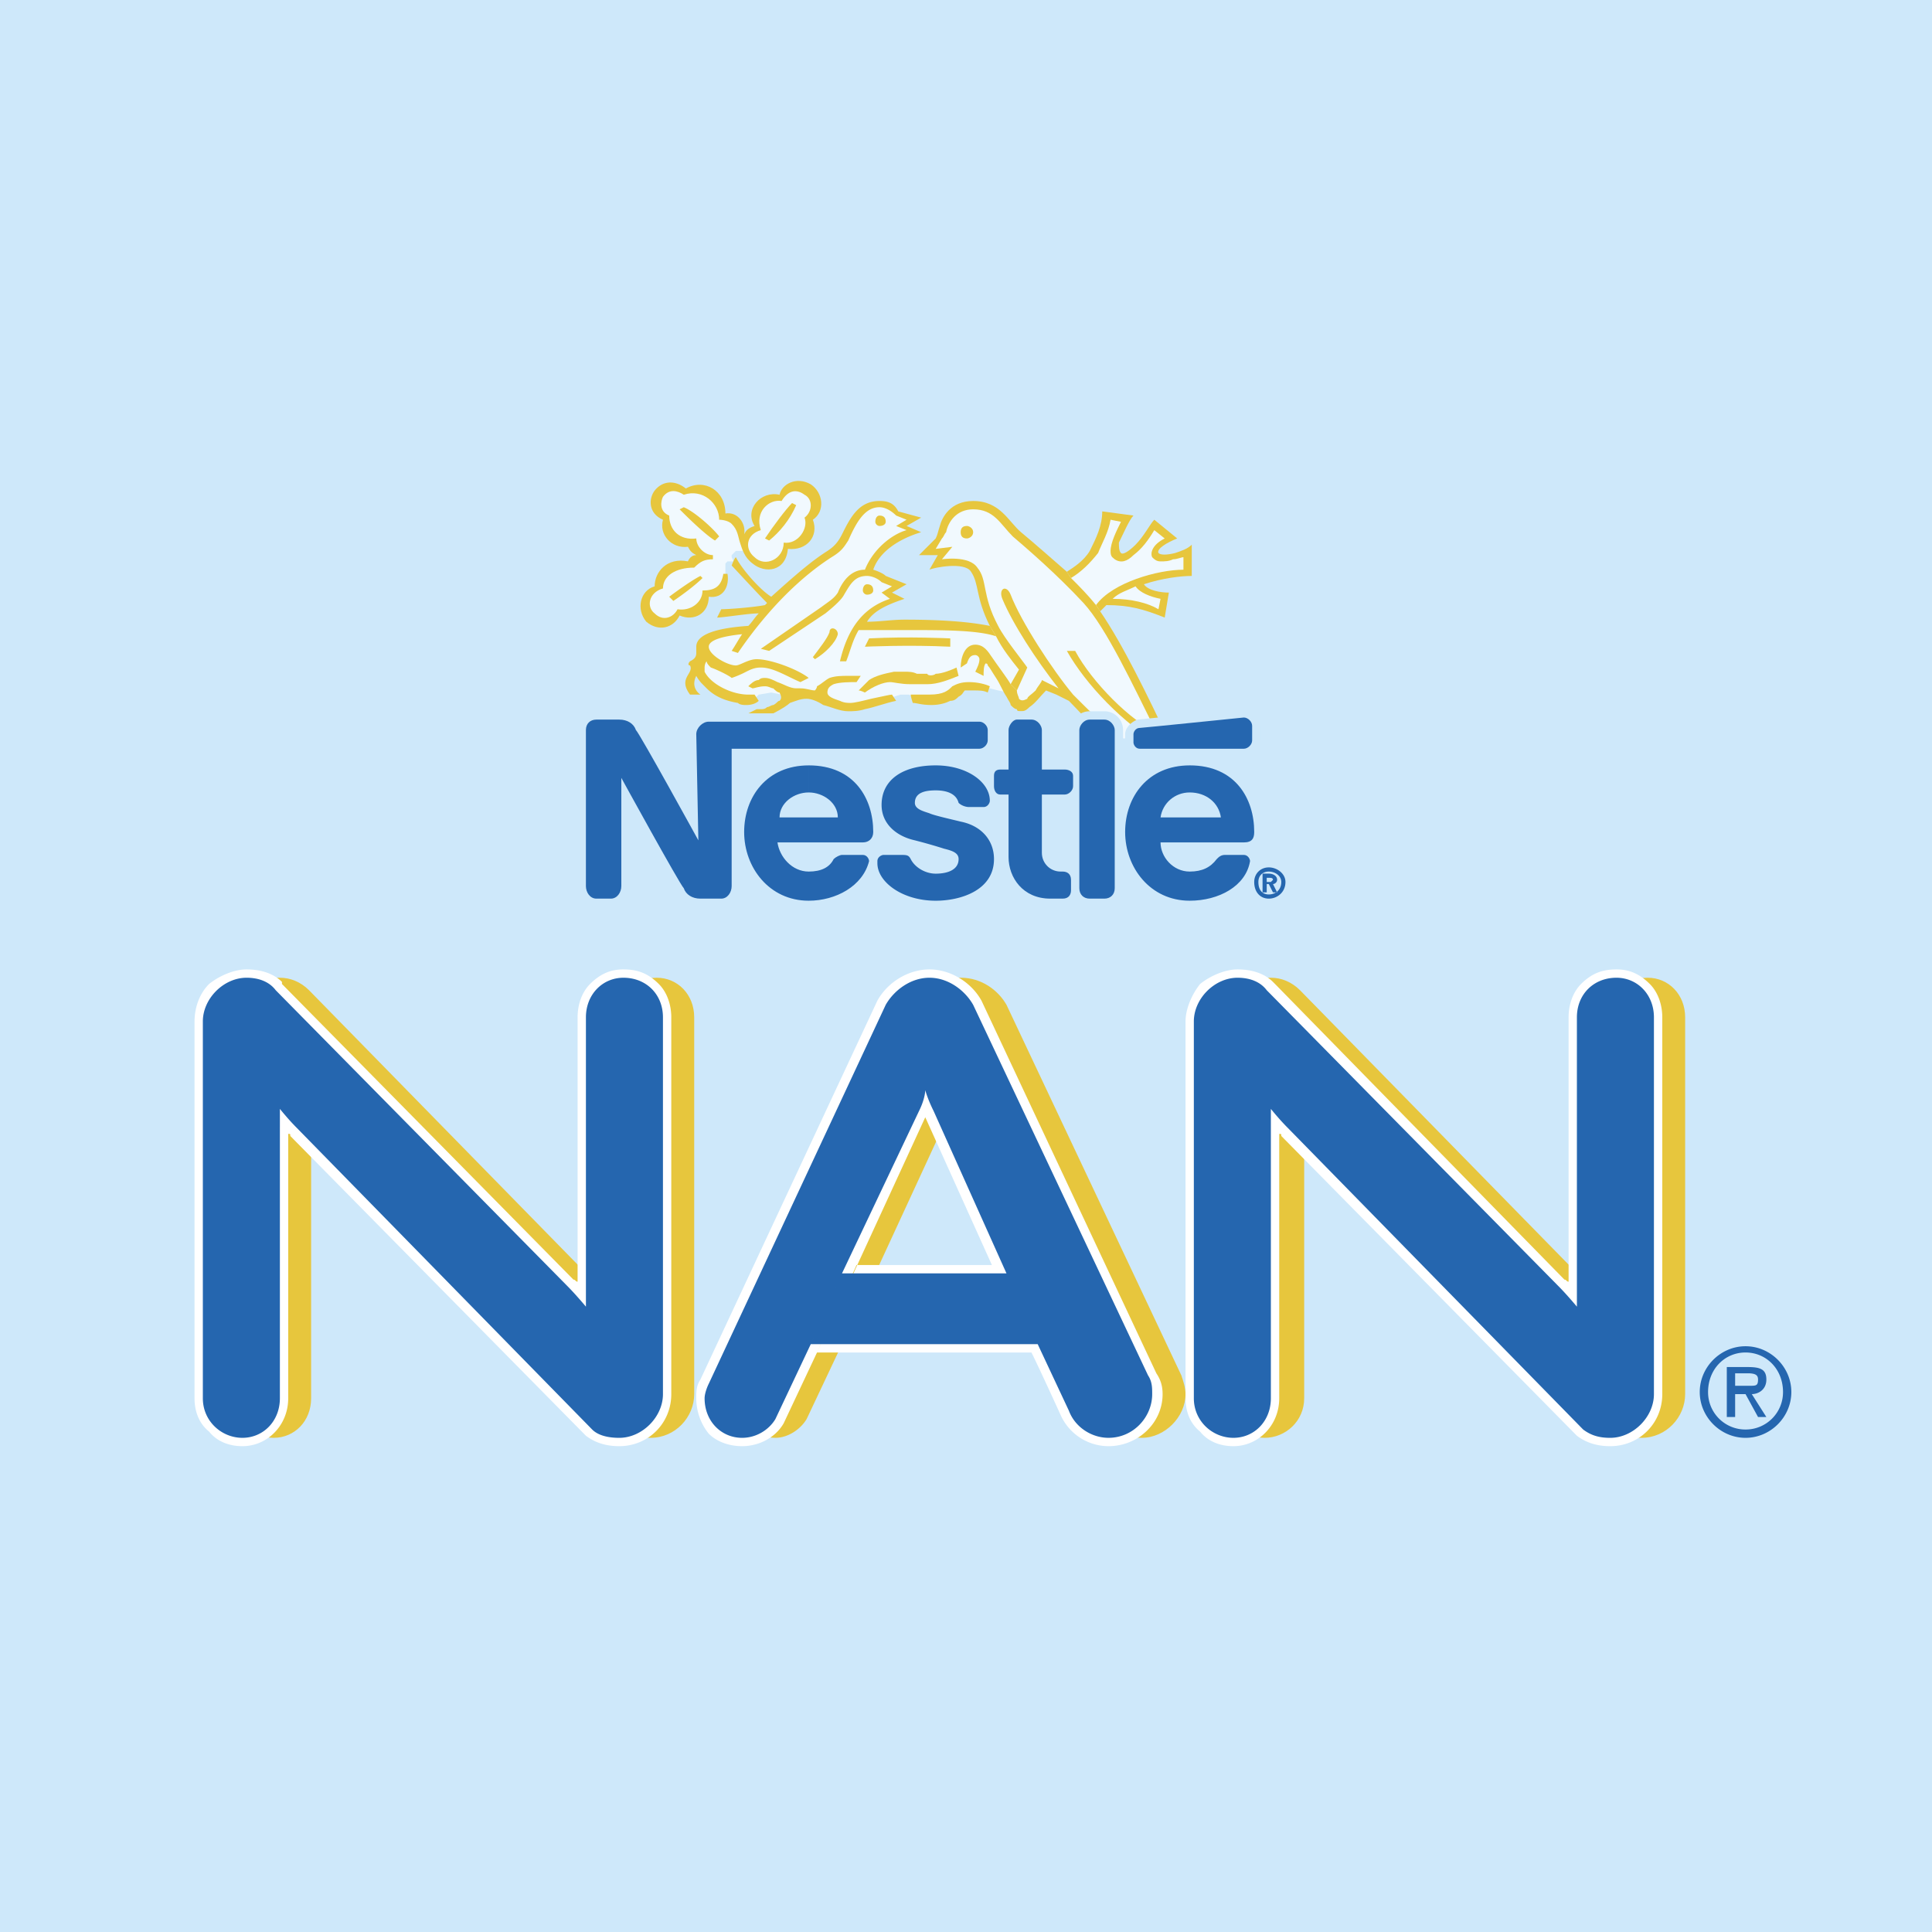 <svg xmlns="http://www.w3.org/2000/svg" width="2500" height="2500" viewBox="0 0 192.756 192.756"><g fill-rule="evenodd" clip-rule="evenodd"><path fill="#cee8fa" d="M0 0h192.756v192.756H0V0z"/><path d="M130.119 112.504s0-1.037-.209-1.869l1.871 1.869 29.494 30.119c.623.623 1.662.83 2.492.83 2.492 0 4.361-2.076 4.361-4.361v-37.596c0-2.285-1.66-3.947-3.738-3.947-2.076 0-3.738 1.662-3.738 3.947V130.367s-1.039-1.246-2.078-2.076l-28.871-29.496c-.83-.83-1.869-1.246-2.908-1.246-2.492 0-4.361 2.078-4.361 4.363v37.596c0 2.285 1.662 3.945 3.738 3.945 2.078 0 3.947-1.66 3.947-3.945v-27.004zM31.041 112.504v-1.869l1.87 1.869 29.495 30.119c.623.623 1.454.83 2.493.83 2.493 0 4.362-2.076 4.362-4.361v-37.596c0-2.285-1.661-3.947-3.739-3.947-2.077 0-3.947 1.662-3.947 3.947v26.795s0 .83.208 2.076c0 0-1.039-1.246-2.077-2.076L30.833 98.795c-.831-.83-1.869-1.246-2.907-1.246-2.493 0-4.362 2.078-4.362 4.363v37.596c0 2.285 1.661 3.945 3.739 3.945 2.077 0 3.738-1.66 3.738-3.945v-27.004zM84.007 134.107h22.64l3.324 6.646c.623 1.662 2.076 2.699 3.947 2.699 2.285 0 4.361-2.076 4.361-4.361 0-.623-.207-1.246-.416-1.869l-17.447-36.973c-.83-1.455-2.492-2.701-4.569-2.701-1.87 0-3.532 1.246-4.362 2.701L73.83 138.052c-.208.416-.416 1.039-.416 1.455 0 2.285 1.87 3.945 3.946 3.945 1.246 0 2.493-.83 3.116-1.869l3.531-7.476 3.323-7.062 7.478-16.201c.624-1.246.831-2.078.831-2.078s0 .832.623 2.078l7.27 16.201H87.33l-3.323 7.062z" fill="#e7c63d"/><path d="M164.6 98.172c-1.039-1.037-2.078-1.453-3.324-1.453-1.453 0-2.492.416-3.531 1.453-.83.832-1.246 2.078-1.246 3.324v26.379c-.207 0-.207-.207-.416-.207l-28.871-29.496-.207-.207c-.832-.83-2.078-1.246-3.531-1.246-1.248 0-2.701.623-3.74 1.453-.83 1.039-1.453 2.494-1.453 3.74v37.596c0 1.246.416 2.492 1.453 3.322.832 1.039 2.078 1.455 3.324 1.455 2.492 0 4.57-2.078 4.57-4.777v-26.381c.207 0 .207 0 .207.209l29.494 29.91c.832.623 1.871 1.039 3.324 1.039 2.908 0 5.193-2.285 5.193-5.193v-37.596c0-1.246-.416-2.492-1.246-3.324zM81.514 134.938l10.801-23.471 6.648 14.746H85.461l-3.947 8.725h21.394c.832 1.662 2.908 6.23 2.908 6.23a5.246 5.246 0 0 0 4.777 3.117c2.908 0 5.4-2.285 5.4-5.193 0-.832-.207-1.455-.623-2.078l-17.447-37.18c-1.04-1.869-3.116-3.115-5.193-3.115-2.077 0-4.154 1.246-5.193 3.115l-17.656 37.803c-.415.623-.415 1.248-.415 1.871a5.64 5.64 0 0 0 1.246 3.531c.831.83 2.077 1.246 3.323 1.246 1.662 0 3.323-.832 4.154-2.285l3.325-7.062zM62.197 96.719c-1.247 0-2.285.416-3.324 1.453-.831.832-1.246 2.078-1.246 3.324v26.379c-.208 0-.208-.207-.415-.207l-29.08-29.496v-.207c-.83-.83-2.076-1.246-3.531-1.246-1.247 0-2.7.623-3.739 1.453-1.039 1.039-1.454 2.494-1.454 3.74v37.596c0 1.246.416 2.492 1.454 3.322.831 1.039 2.077 1.455 3.324 1.455 2.493 0 4.569-2.078 4.569-4.777v-26.381c.208 0 .208 0 .208.209l29.495 29.91c.831.623 1.869 1.039 3.323 1.039 2.908 0 5.193-2.285 5.193-5.193v-37.596c0-1.246-.416-2.492-1.247-3.324-1.037-1.037-2.076-1.453-3.53-1.453z" fill="#fff"/><path d="M126.795 112.504v-1.869s.832 1.039 1.662 1.869l29.494 30.119c.832.623 1.662.83 2.701.83 2.285 0 4.361-2.076 4.361-4.361v-37.596c0-2.285-1.662-3.947-3.738-3.947-2.285 0-3.947 1.662-3.947 3.947V130.367s-1.037-1.246-1.869-2.076l-29.078-29.496c-.623-.83-1.662-1.246-2.908-1.246-2.285 0-4.363 2.078-4.363 4.363v37.596c0 2.285 1.869 3.945 3.947 3.945 2.076 0 3.738-1.66 3.738-3.945v-27.004zM27.925 112.504v-1.869s.831 1.039 1.661 1.869l29.495 30.119c.623.623 1.662.83 2.7.83 2.285 0 4.362-2.076 4.362-4.361v-37.596c0-2.285-1.661-3.947-3.946-3.947-2.077 0-3.739 1.662-3.739 3.947V130.367s-1.039-1.246-1.87-2.076l-29.08-29.496c-.623-.83-1.662-1.246-2.908-1.246-2.285 0-4.362 2.078-4.362 4.363v37.596c0 2.285 1.869 3.945 3.947 3.945 2.077 0 3.739-1.66 3.739-3.945v-27.004h.001zM80.891 134.107h22.64l3.115 6.646c.623 1.662 2.285 2.699 3.947 2.699 2.492 0 4.361-2.076 4.361-4.361 0-.623 0-1.246-.414-1.869L97.092 100.25c-.83-1.455-2.492-2.701-4.361-2.701-1.87 0-3.531 1.246-4.362 2.701l-17.655 37.803c-.208.416-.416 1.039-.416 1.455 0 2.285 1.662 3.945 3.739 3.945 1.454 0 2.7-.83 3.323-1.869l3.531-7.477 3.116-7.062 7.685-16.201c.623-1.246.623-2.078.623-2.078s.208.832.831 2.078l7.27 16.201H84.007l-3.116 7.062zM174.152 143.453c-2.492 0-4.568-2.076-4.568-4.568 0-2.494 2.076-4.57 4.568-4.57 2.494 0 4.57 2.076 4.57 4.57.001 2.492-2.076 4.568-4.57 4.568v-.83a3.724 3.724 0 0 0 3.74-3.738c0-2.285-1.662-3.947-3.74-3.947-2.076 0-3.738 1.662-3.738 3.947a3.723 3.723 0 0 0 3.738 3.738v.83zm-1.037-2.076h-.832v-4.986h2.078c1.246 0 1.869.209 1.869 1.246 0 1.039-.83 1.455-1.453 1.455l1.453 2.285h-.83l-1.248-2.285h-1.037v-.832h1.453c.623 0 .832 0 .832-.623 0-.414-.209-.623-1.039-.623h-1.246v4.363z" fill="#2566af"/><path d="M79.646 48.322l.831.208.624.416.415.832v.83l-.831 1.04v.207l.208.417v.828l-.416.623-.415.415-.831.208h-.623l-.208.207v.208l-.208.623-.415.624-.832.415-1.038-.208-.831-.623-.831-.623h-.831l-.208.208-.208.208v.208l.208.416h-.623l-.208.208v1.246l-.208 1.246-.831.416h-.623l-.207.208-.208.207v.417l-.415.623v.207l-.623.208-.208.208h-.416l-.415-.208h-.416l-.208.208-.208.415-.415.208-.208.208h-.831l-.831-.208-.623-.831v-1.038l.623-1.04h.416l.208-.208.208-.207v-.416l.208-.831.623-.623 1.454-.208h.831v-.208l.208-.416h.415l.208-.208v-.623h-.208v-.208h-.415l-.208-.415v-.208h-1.039l-.831-.415-.415-.623-.208-1.04v-.623h-.208l-.416-.208-.416-.415v-.623l.208-1.038v-.208h.208l1.039-.416 1.039.416h.208v.208h.415l.208-.208h.416l.83-.208 1.039.416.416.415.415.832v1.038h.416l.623.208.623.415.208.623v.831h.208l.208.208h.415l.416-.831h.416v-.208h.208v-.415l-.208-.208v-1.038l.623-.831.416-.415 1.038-.208h.623v-.209l.208-.415.623-.416.622-.207zm7.893 2.078h.831l.623.207.624.623h.208l1.039.417-.623.415.208.623v.208h.416l-2.077 1.246-1.457 1.661-.415.623-.208.208v.208l.208.208.831.415.208.208.208.208 1.039.415h.208l-.418.207-.208.207v.624l.416.415-2.7 1.661-.207.208h-.208v.416l.208.208h6.023l4.778.208.83.208h1.039l.207-.208v-.623l-.207-.208-.209-.208-.414-1.246-.416-1.869-.416-1.661-.414-.208-1.455-.415-1.869.208.207-.623v-.624h-.207l-.831-.208.623-.623.415-.832.623-1.454.208-.207.208-.417.208-.207h.208l.208-.208h.208l.831-.415 1.869.207 1.246.623 1.869 2.077.832.624 2.699 2.285.832 1.039h.207v.207h.416l.207-.207.416-.208.207-.208 1.869-2.286.832-1.453.207-1.663 2.076.208-.83 1.661-.416 1.04v.831h.209l.207.208v.208h.416l.623-.208.83-.623 1.455-1.661.414-.831 1.455 1.246-1.039.623-.416.415v.832l.209.208.414.208.832-.208 1.66-.416v1.869l-2.699.208-1.246.415-.416.208h-.207v.623l.623.623 1.662.415-.209 1.455-3.738-1.038h-1.453l-.209-.208h-.414l-.625 1.038v.417l.416.623.832 1.662.414.416 2.908 5.608.832 1.454.83 1.869v.415l.207.208v.208l-.207.207-2.908-.207h-1.039l-.207.207h-.207l-.623-.623-2.285-2.284-.623-.624-1.039-.831v-.208h-.207l-.416-.208-.416-.207h-.414l-.623-.416-.623-.208v.208h-.209v.208l-.83 1.038-.832.624h-.623l-.414-.416-.623-.832-1.039-.207-.832-.208-.83-.417h-1.039l-.831.417-.623.415-1.662.624-2.493-.207-.623-.208h-.831l-1.246.415-3.532.831-1.661-.415-1.662-.623-.831-.417-1.246.208-1.039.415-.208.208-.208.208v-.623h-.208v-.208l-1.039-.208-1.246.208-.208.208-.831.415-1.869-.415-1.454-.831-1.039-.832-.415-.623-.208-.208-.208.208-.207-.831.207-.207.208-.208.208-.208V64.522l.207-.415h.208l1.454-.831 2.077-.415 1.246-.208 1.038-1.248v-.415l-.207-.208h.623l.415-.415v-.415h.416v-.208l2.077-1.87.623-.623.208-.208h.208l.416-.415h.21l.623-.416v-.208l2.285-1.662.208-.416v-.207h.208l.208-.831.831-1.246 1.246-1.04.83-.202z" fill="#f1f9fe"/><path d="M86.5 59.331c.415 0 .623-.208.623-.416 0-.415-.208-.623-.623-.623-.208 0-.416.208-.416.623 0 .208.208.416.416.416zM92.938 70.339c.831 0 1.454-.208 1.869-.416.416 0 .624-.208.831-.416.416-.208.416-.416.623-.623h.83c.625 0 1.039 0 1.455.208l.207-.623c-.414-.208-1.246-.416-2.077-.416s-1.246.208-1.662.416c-.415.415-.831.831-2.284.831H90.86c0 .208.208.831.208.831.416.001.832.208 1.87.208zM88.784 68.055c.416 0 1.039.208 2.077.208h1.662c1.039 0 2.077-.416 3.116-.831l-.208-.832c-.416.208-1.454.624-2.077.624-.208.208-.831.208-.831 0h-1.039c-.416-.208-.831-.208-1.246-.208h-1.039c-1.039.208-1.87.416-2.493.831l-1.039 1.039c.208 0 .623.208.623.208.833-.624 1.871-1.039 2.494-1.039z" fill="#e7c63d"/><path d="M76.322 68.47c.415 0 .623.208.831.208.207.208.415.415.623.415.207.416.207.624 0 .831-.208 0-.208.208-.623.416-.208 0-.416.208-.624.208-.208.208-.416.208-.623.208h-.416l-.83.414c.415.208.623.208 1.039.208.623 0 1.038 0 1.454-.208.83-.416 1.453-.831 1.661-1.039.623-.208 1.039-.416 1.662-.416.415 0 1.038.208 1.661.623.831.208 1.662.623 2.493.623.416 0 1.039 0 1.662-.208 1.039-.208 2.077-.623 3.116-.831l-.416-.623c-.208 0-1.038.208-2.077.416-.831.208-1.661.416-2.077.416-.208 0-.624 0-1.039-.208-.624-.208-1.247-.416-1.247-.831s.208-.623.623-.831c.624-.208 1.662-.208 2.285-.208l.416-.624h-1.247c-.623 0-1.246 0-1.869.208-.416.208-.831.623-1.247.831 0 .208-.208.415-.208.415-.416 0-.831-.208-1.454-.208h-.416c-.623 0-1.246-.416-1.869-.623-.415-.208-.831-.416-1.246-.416-.208 0-.416 0-.623.208-.416 0-.831.416-1.039.624l.415.208c.21.002.626-.206 1.249-.206zM111.84 73.871c-1.869-1.662-3.322-3.116-4.777-4.57-2.076-2.493-5.193-7.27-6.23-9.97-.416-1.039-1.246-.623-.832.416 1.039 2.493 3.324 6.023 5.609 8.932l-1.662-.831c0 .208-.416.624-.623 1.039-.416.416-.832.623-.832.831-.414.208-.623.208-.83 0 0-.208-.207-.416-.207-.831l-.623-.623c-.209-.416-1.455-2.077-1.869-2.7-.416-.623-.832-1.246-1.662-1.246-1.039 0-1.454 1.246-1.454 2.284l.623-.415c.208-.623.415-.831.832-.831.207 0 .416.208.416.415 0 .416-.209.831-.416 1.246l.83.416c0-.416 0-1.039.209-1.246 0 0 .207 0 .207.208.207.208.416.623.83 1.247.416.623.623 1.246 1.039 1.869.207.416.416.624.416.831.207.208.414.416.623.416 0 .208.207.208.414.208.416 0 .623-.208.832-.415.623-.416 1.039-1.039 1.662-1.662l1.037.416 1.246.623c1.039 1.039 2.078 2.285 3.324 3.324l.83.623c.209.207.416.415.623.623l.415-.627z" fill="#e7c63d"/><path d="M116.617 73.871c-2.076-4.362-4.57-9.555-6.854-12.878l-.416-.623c-.83-1.039-1.662-1.87-2.492-2.701l-.416-.624c-1.662-1.454-3.322-2.907-4.57-3.946-1.246-1.039-2.076-3.115-4.777-3.115-2.284 0-3.115 1.661-3.323 2.492-.208.623-.208.831-.415 1.246l-1.662 1.662h1.87l-.831 1.454c.415-.208 3.531-.831 4.153.208.833 1.247.417 2.493 1.87 5.401l.623 1.039c.623 1.246 1.455 2.285 2.285 3.323l-.83 1.454.623.623 1.037-2.285c-.414-.623-2.283-2.907-2.906-4.154-1.662-3.116-1.039-4.569-2.078-5.816-.831-1.246-3.531-.831-3.531-.831l1.038-1.246-1.661.208.623-1.039c.208-.207.208-.415.415-.623.208-1.039 1.039-2.285 2.7-2.285 2.078 0 2.701 1.454 3.947 2.701 1.453 1.246 4.361 3.738 7.062 6.646 2.285 2.492 4.984 8.309 7.27 12.878-2.492-1.039-6.439-4.985-8.102-8.101h-.83c1.869 3.323 5.607 7.27 9.555 9.555l.623-.623z" fill="#e7c63d"/><path d="M111.01 59.746c.623-.623 1.453-.831 2.285-1.246.414.623 1.453 1.038 2.492 1.246l-.207 1.039c-1.039-.623-2.701-1.039-4.57-1.039l-.623.624c2.283 0 3.738.415 5.816 1.246l.414-2.493c-.83 0-2.076-.208-2.492-.831 1.869-.623 3.738-.831 4.777-.831v-3.116c-.416.416-1.039.624-1.662.831-.83.208-1.453.208-1.66 0-.209-.415.83-1.038 1.869-1.454l-2.285-1.869c-.416.415-1.039 1.662-1.869 2.492-.625.624-1.248 1.039-1.455.831-.207-.208-.207-.623-.207-1.038.414-.831 1.037-2.285 1.453-2.701l-3.115-.416c0 1.454-.623 2.7-1.246 3.947-.623 1.039-1.662 1.662-2.285 2.077l.416.624c1.039-.624 1.869-1.454 2.699-2.493.416-1.038 1.039-2.077 1.246-3.323l1.039.208c-.416.832-1.039 2.078-1.039 2.908 0 .623.209.623.416.831.623.416 1.246.208 1.869-.415.832-.623 1.455-1.454 2.078-2.492l1.039.83c-1.248.623-1.455 1.454-1.248 1.87.209.208.416.416.832.416s.83 0 1.246-.208c.416 0 .83-.208 1.039-.208v1.246c-2.492 0-7.062 1.247-8.725 3.532l.416.623c.207-.208.414-.416.623-.623l.624-.625zM76.322 53.722l.415.208c1.039-.831 2.077-2.077 2.7-3.531l-.415-.208c-.623.623-1.869 2.285-2.7 3.531z" fill="#e7c63d"/><path d="M75.283 52.476c-.623.208-.831.416-1.039.831.208-1.039-.623-2.285-1.869-2.077 0-2.285-2.077-3.531-3.947-2.493-1.038-.831-2.285-.831-3.115.208-.623.831-.623 2.285.831 2.908-.415 1.454.832 2.908 2.493 2.7.208.416.415.623.831.831-.623 0-.831.623-.831.623-2.077-.416-3.323 1.038-3.323 2.493-1.454.415-1.87 2.285-.831 3.531 1.246 1.039 2.7.623 3.323-.623 1.454.623 2.908-.208 2.908-1.87 1.454.208 2.077-1.038 1.87-2.285h-.416c-.208 1.247-.831 1.662-2.077 1.662 0 1.247-1.246 2.078-2.492 1.87-.416.831-1.455 1.246-2.285.416-.831-.623-.623-2.077.831-2.493 0-1.246 1.247-2.077 3.116-2.077.623-.623 1.039-.831 1.869-.831v-.415c-.831 0-1.661-.831-1.661-1.662-1.662.208-2.701-.83-2.701-2.285-1.038-.416-.831-1.454-.623-1.87.623-.831 1.455-.623 2.078-.208 1.869-.623 3.53.831 3.53 2.493 0 0 .832 0 1.247.415.623.624.623 1.247.831 1.87.208.623.415 1.454 1.246 2.077 1.247 1.039 3.324.831 3.531-1.454 1.87.208 3.116-1.246 2.493-2.908 1.246-.831 1.038-2.7-.208-3.531-1.454-.831-2.908 0-3.115 1.039-1.872-.416-3.534 1.453-2.495 3.115l.623.416c-.623-1.87.831-3.116 2.077-2.908.623-1.039 1.454-1.247 2.285-.624.831.416.831 1.662 0 2.285.415 1.039-.623 2.7-2.077 2.493 0 1.661-1.869 2.492-2.908 1.454-1.039-.831-.831-2.285.623-2.7l-.623-.416zM83.591 63.277c0-.623-.831-.831-.831-.207-.208.623-1.039 1.661-1.662 2.492l.208.208c1.039-.624 2.078-1.662 2.285-2.493zM87.746 52.476c.416 0 .623-.208.623-.416 0-.416-.208-.623-.623-.623-.208 0-.416.208-.416.623 0 .208.208.416.416.416zM95.847 53.099c0-.415.208-.623.623-.623.208 0 .623.208.623.623 0 .416-.415.623-.623.623-.416 0-.623-.207-.623-.623zM94.808 64.523c-4.154-.207-8.516 0-8.516 0l.416-.83c3.947-.208 8.101 0 8.101 0v.83h-.001z" fill="#e7c63d"/><path d="M69.467 67.431s.208.416.623.831l.415.416c.831.831 1.87 1.246 3.116 1.454.208.208.623.208.831.208.623 0 1.039-.208 1.247-.416l-.416-.623h-.623c-1.662 0-3.739-1.039-4.362-2.285V66.6s0-.415.208-.623c0 .208.208.416.416.623.623.208 1.87.831 2.077 1.039a10.105 10.105 0 0 0 1.454-.624c.416-.208.831-.416 1.454-.416 1.247 0 2.493.831 3.947 1.455l.83-.416c-1.038-.831-3.738-1.87-5.192-1.87-.831 0-1.662.623-2.077.623-.831 0-2.7-1.038-2.7-1.87 0-.623 1.246-1.038 3.323-1.246-.416.623-.623 1.039-1.039 1.662l.623.208c3.116-4.569 6.439-7.685 9.347-9.555 1.039-.623 1.246-1.039 1.662-1.662.831-1.87 1.662-3.323 3.116-3.323.623 0 1.246.415 1.662.831l1.039.416-1.039.623 1.039.416c-1.454.415-3.323 1.869-4.154 3.946-1.454 0-2.285 1.247-2.7 2.285-.416.623-.831.831-1.662 1.454l-6.023 4.154.831.208 5.608-3.739c1.039-.831 1.662-1.454 1.869-1.87.624-1.039 1.039-1.869 2.285-1.869.415 0 1.039.208 1.454.623l1.038.416-1.038.623.831.623c-2.493.831-4.154 2.7-4.985 6.231h.623c.416-1.038.623-2.077 1.246-3.115h4.57c3.946 0 7.27 0 9.139.623l-.623-1.039c-2.077-.416-4.777-.623-8.516-.623-1.247 0-2.493.208-3.739.208.623-1.038 1.869-1.661 3.739-2.285l-1.247-.623 1.454-.831-2.077-.831c-.208-.208-.623-.416-1.246-.624.623-1.869 2.7-3.116 4.777-3.739l-1.454-.623 1.454-.831-2.285-.623c-.415-.831-1.038-1.038-1.869-1.038-2.077 0-2.908 1.661-3.739 3.323-.416.831-.831 1.246-1.454 1.662-1.662 1.039-3.531 2.7-5.608 4.569-1.039-.623-2.908-2.7-3.531-3.946-.208.208-.416.831-.416.831.208.208 2.493 2.701 3.531 3.739l-.208.208c-1.039.208-3.531.415-4.362.415l-.416.831c.624 0 3.116-.416 4.155-.416-.416.416-.624.831-1.039 1.246-3.116.208-5.193.831-5.193 2.077v.624c0 .416-.208.623-.623.831-.208.208-.208.416 0 .416.415.831-1.246 1.247 0 2.908h1.038c-.001.001-1.039-.622-.416-1.869zM68.221 50.607l-.416.208c.623.623 2.493 2.493 3.531 3.116l.415-.415c-.623-.832-2.492-2.494-3.53-2.909zM66.767 59.538l.416.416c.623-.416 2.077-1.454 2.908-2.285l-.208-.208c-.832.416-2.285 1.454-3.116 2.077z" fill="#e7c63d"/><path d="M125.133 84.671c.625-.208 1.039-.831 1.039-1.662 0-2.285-.83-4.154-2.285-5.608-1.039-1.039-2.492-1.662-4.154-1.869h4.363c.83 0 1.662-.832 1.662-1.662v-1.454c0-.416-.209-.831-.625-1.246-.414-.208-.83-.416-1.246-.416l-10.385 1.039c-.623.208-1.246.831-1.246 1.454v.83c0 .831.623 1.455 1.453 1.455h3.947a8.369 8.369 0 0 0-4.154 1.869c-.623.624-1.039 1.454-1.455 2.285v-6.854c0-1.038-.83-1.869-1.869-1.869h-1.453a1.861 1.861 0 0 0-1.869 1.869v3.116h-.623-1.455v-3.116c0-1.038-.83-1.869-1.869-1.869h-1.453a1.861 1.861 0 0 0-1.869 1.869v3.116c-.623 0-1.039.415-1.246 1.038-.832-.623-2.078-1.246-3.325-1.454h2.702c.83 0 1.66-.624 1.66-1.662v-1.039c0-.831-.83-1.661-1.66-1.661H70.713c-1.038 0-2.077.831-2.077 2.077 0 0 0 4.154.208 7.27l-4.57-8.101c-.415-.831-1.246-1.454-2.492-1.454h-2.285c-1.039 0-1.87.831-1.87 1.869V88.41c0 1.246.831 2.077 1.87 2.077h1.454c1.039 0 2.077-.831 2.077-2.077 0 0-.208-4.362-.208-7.478 1.87 3.116 4.362 7.893 4.57 8.101.623.831 1.454 1.454 2.492 1.454h2.077c1.039 0 1.87-.831 1.87-2.077v-2.285c1.246 2.7 3.739 4.57 6.854 4.57 2.493 0 5.193-1.039 6.439-3.324.831 1.869 3.323 3.324 6.231 3.324s5.816-1.247 6.439-3.739c.623 2.077 2.492 3.531 4.984 3.531h1.246c.623 0 1.039-.208 1.246-.623.416.415.832.623 1.455.623h1.453a1.861 1.861 0 0 0 1.869-1.87v-2.285c1.248 2.7 3.74 4.362 6.648 4.362 2.906 0 6.23-1.455 6.854-4.57.209-.416 0-.831-.207-1.247-.207.002-.207.002-.207-.206zm-38.01.208l-.208-.208c.624-.208 1.039-.831 1.039-1.662.623.623 1.246 1.039 2.077 1.454H88.161c-.207 0-.623.208-1.038.416zm-6.44-4.985c.624 0 1.247.208 1.662.831h-3.323c.207-.623.831-.831 1.661-.831zm1.87 5.4c-.416.623-1.039.831-1.87.831-.83 0-1.454-.623-1.869-1.247h3.947c0 .208-.208.208-.208.416zm9.762-5.192c0-.416.624-.416 1.039-.416.831 0 1.454.208 1.661.624 0 .416.208.416.416.623l-2.493-.623c-.415 0-.623-.208-.623-.208zm.416 4.984l1.246.416c.623 0 .831.208.831.208 0 .416-1.246.416-1.454.416-.831 0-1.454-.208-1.662-.623a2.85 2.85 0 0 0-.623-.831c.415.207 1.662.414 1.662.414zm3.946-3.738h1.454c.832 0 1.455-.623 1.455-1.247l.207 3.739c-.623-1.038-1.662-2.077-3.116-2.492zm9.346 4.777h-.207c-.623 0-1.039-.416-1.039-1.039v-4.985h1.455c.207 0 .414 0 .623-.208v6.231l-.832.001zm-18.9-6.854c-.208-.623-.623-1.246-1.246-1.87-1.039-1.039-2.077-1.662-3.531-1.869h9.347c-2.493.416-4.155 1.869-4.57 3.739zm-13.294-3.739h5.193c-1.246.416-2.493 1.039-3.531 1.869-.623.831-1.247 1.662-1.662 2.493v-4.362zm44.866 4.362c.83 0 1.453.208 1.869.831h-3.531c.416-.623 1.039-.831 1.662-.831zm1.869 5.4c-.416.623-.832.831-1.869.831-.832 0-1.455-.623-1.869-1.247h3.945c0 .208 0 .208-.207.416z" fill="#cee8fa"/><path d="M111.217 72.832c0-.415-.416-1.038-1.039-1.038h-1.453c-.623 0-1.039.623-1.039 1.038v15.786c0 .623.416 1.039 1.039 1.039h1.453c.623 0 1.039-.416 1.039-1.039V72.832zM113.086 73.248v.83c0 .208.209.623.623.623h10.387c.414 0 .83-.415.83-.83v-1.454c0-.416-.416-.831-.83-.831 0 0-10.178 1.039-10.387 1.039-.414-.001-.623.415-.623.623zM104.777 89.656c-2.699 0-4.154-2.077-4.154-4.154v-6.231h-.83c-.416 0-.623-.416-.623-.831v-1.039c0-.416.207-.623.623-.623h.83v-3.947c0-.415.416-1.038.832-1.038h1.453c.623 0 1.039.623 1.039 1.038v3.947h2.285c.414 0 .83.208.83.623v1.039c0 .416-.416.831-.83.831h-2.285v5.815c0 1.039.83 1.87 1.869 1.87h.207c.416 0 .832.208.832.831v1.039c0 .415-.209.831-.832.831h-1.246v-.001zM80.683 79.063c1.454 0 2.908 1.039 2.908 2.493h-5.815c0-1.454 1.453-2.493 2.907-2.493v-2.7c-4.154 0-6.439 3.116-6.439 6.647s2.493 6.854 6.439 6.854c2.701 0 5.401-1.454 6.024-3.947 0-.208-.208-.623-.623-.623h-2.077c-.208 0-.623.208-.831.416-.415.831-1.246 1.246-2.493 1.246-1.661 0-2.907-1.454-3.115-2.908h8.516c.623 0 1.039-.416 1.039-1.039 0-3.324-1.869-6.647-6.439-6.647v2.701h-.001zM118.695 79.063c1.66 0 2.906 1.039 3.115 2.493h-6.023c.207-1.454 1.453-2.493 2.908-2.493v-2.7c-4.154 0-6.439 3.116-6.439 6.647s2.492 6.854 6.439 6.854c2.906 0 5.607-1.454 6.023-3.947 0-.208-.209-.623-.623-.623h-1.871c-.414 0-.623.208-.83.416-.623.831-1.453 1.246-2.699 1.246-1.662 0-2.908-1.454-2.908-2.908h8.309c.83 0 1.037-.416 1.037-1.039 0-3.324-1.869-6.647-6.438-6.647v2.701z" fill="#2566af"/><path d="M97.717 72.001H70.713c-.623 0-1.246.623-1.246 1.247l.208 10.593s-5.816-10.593-6.232-11.009c-.208-.623-.831-1.038-1.662-1.038h-2.285c-.624 0-1.039.415-1.039 1.038V88.41c0 .623.415 1.246 1.039 1.246h1.454c.623 0 1.039-.623 1.039-1.246V77.609s5.815 10.594 6.231 11.009c.207.623.83 1.039 1.661 1.039h2.077c.624 0 1.039-.623 1.039-1.246v-13.71h24.719c.414 0 .83-.415.83-.83v-1.039c.001-.415-.415-.831-.829-.831z" fill="#2566af"/><path d="M93.354 78.855c1.246 0 2.077.416 2.285 1.246.208.208.623.416 1.039.416h1.454c.416 0 .623-.416.623-.623 0-1.869-2.285-3.531-5.4-3.531-3.323 0-5.4 1.454-5.4 3.947 0 1.869 1.454 3.116 3.323 3.531a53.23 53.23 0 0 1 2.908.831c.831.208 1.454.415 1.454 1.039 0 1.039-1.039 1.454-2.285 1.454-1.039 0-2.077-.623-2.493-1.454-.208-.416-.416-.416-1.039-.416h-1.662c-.208 0-.623.208-.623.623v.208c0 1.869 2.493 3.739 5.816 3.739 2.493 0 5.816-1.039 5.816-4.154 0-1.87-1.246-3.324-3.323-3.739-.832-.208-2.701-.623-3.116-.831-.624-.208-1.454-.415-1.454-1.039 0-1.039 1.038-1.247 2.077-1.247zM126.381 89.033h-.416v-1.87h.623c.416 0 .83.208.83.623 0 .208-.207.416-.414.416l.414.831h-.414l-.416-.831h-.207v.831zm.414-1.038l.209-.208c0-.208-.209-.208-.416-.208h-.207v.416h.414zm-.207 1.661c-.83 0-1.455-.623-1.455-1.662 0-.831.625-1.454 1.455-1.454s1.662.623 1.662 1.454c0 1.039-.832 1.662-1.662 1.662zm0-2.7c-.623 0-1.039.416-1.039 1.039 0 .831.416 1.246 1.039 1.246s1.246-.415 1.246-1.246c0-.623-.623-1.039-1.246-1.039z" fill="#2566af"/></g></svg>